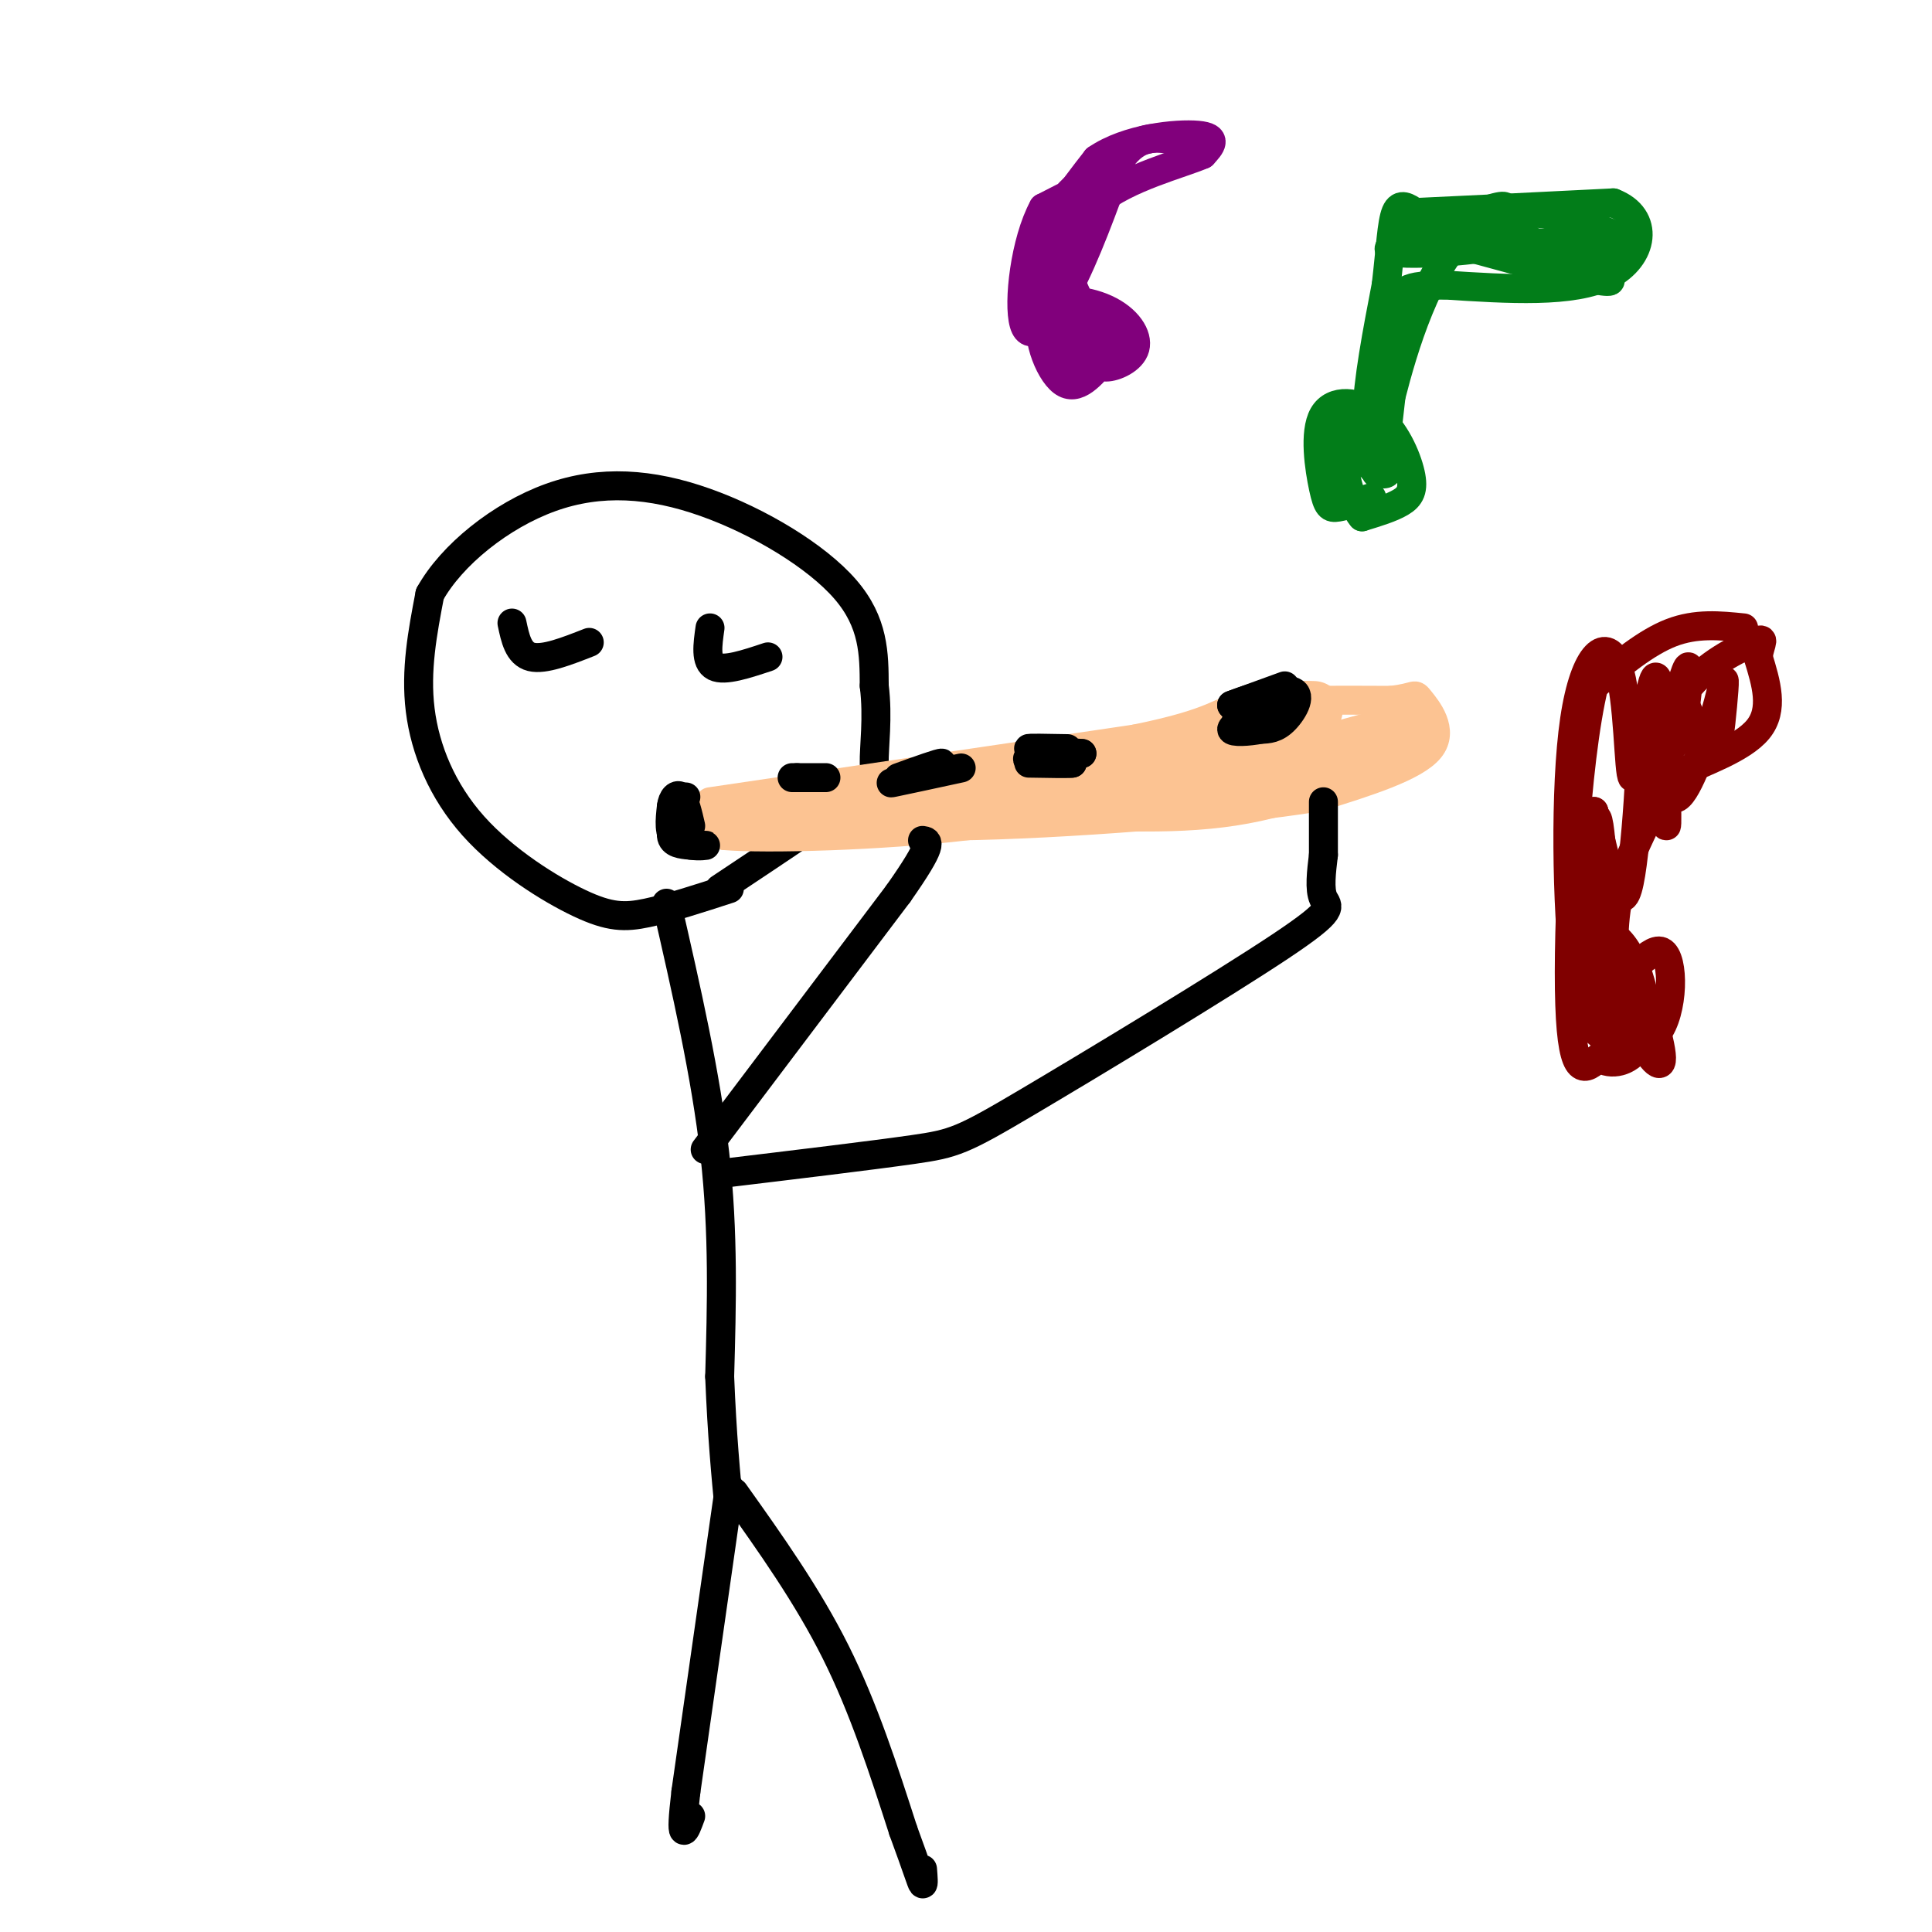 <svg viewBox='0 0 400 400' version='1.1' xmlns='http://www.w3.org/2000/svg' xmlns:xlink='http://www.w3.org/1999/xlink'><g fill='none' stroke='#000000' stroke-width='6' stroke-linecap='round' stroke-linejoin='round'><path d='M151,184c-6.175,2.008 -12.351,4.016 -17,5c-4.649,0.984 -7.772,0.944 -14,-2c-6.228,-2.944 -15.561,-8.793 -22,-16c-6.439,-7.207 -9.982,-15.774 -11,-24c-1.018,-8.226 0.491,-16.113 2,-24'/><path d='M89,123c4.475,-8.080 14.663,-16.279 25,-20c10.337,-3.721 20.821,-2.963 32,1c11.179,3.963 23.051,11.132 29,18c5.949,6.868 5.974,13.434 6,20'/><path d='M181,142c0.833,6.524 -0.083,12.833 0,16c0.083,3.167 1.167,3.190 -4,7c-5.167,3.810 -16.583,11.405 -28,19'/></g>
<g fill='none' stroke='#FCC392' stroke-width='6' stroke-linecap='round' stroke-linejoin='round'><path d='M147,166c0.000,0.000 88.000,-13.000 88,-13'/><path d='M235,153c17.467,-3.533 17.133,-5.867 23,-7c5.867,-1.133 17.933,-1.067 30,-1'/><path d='M288,145c5.607,-0.631 4.625,-1.708 6,0c1.375,1.708 5.107,6.202 2,10c-3.107,3.798 -13.054,6.899 -23,10'/><path d='M273,165c-18.600,3.067 -53.600,5.733 -75,6c-21.400,0.267 -29.200,-1.867 -37,-4'/><path d='M161,167c-9.622,-0.622 -15.178,-0.178 -16,0c-0.822,0.178 3.089,0.089 7,0'/><path d='M152,167c1.978,0.000 3.422,0.000 3,1c-0.422,1.000 -2.711,3.000 -5,5'/><path d='M150,173c8.556,0.733 32.444,0.067 50,-2c17.556,-2.067 28.778,-5.533 40,-9'/><path d='M240,162c14.833,-3.667 31.917,-8.333 49,-13'/><path d='M289,149c5.500,-0.833 -5.250,3.583 -16,8'/><path d='M273,157c-4.667,2.000 -8.333,3.000 -12,4'/></g>
<g fill='none' stroke='#FCC392' stroke-width='12' stroke-linecap='round' stroke-linejoin='round'><path d='M290,153c-11.000,5.000 -22.000,10.000 -35,12c-13.000,2.000 -28.000,1.000 -43,0'/><path d='M212,165c-17.667,0.667 -40.333,2.333 -63,4'/><path d='M149,169c5.311,-0.889 50.089,-5.111 75,-9c24.911,-3.889 29.956,-7.444 35,-11'/><path d='M259,149c8.000,-2.167 10.500,-2.083 13,-2'/></g>
<g fill='none' stroke='#000000' stroke-width='6' stroke-linecap='round' stroke-linejoin='round'><path d='M266,142c0.000,0.000 -11.000,4.000 -11,4'/><path d='M255,146c1.012,-0.393 9.042,-3.375 12,-3c2.958,0.375 0.845,4.107 -1,6c-1.845,1.893 -3.423,1.946 -5,2'/><path d='M261,151c-2.422,0.489 -5.978,0.711 -6,0c-0.022,-0.711 3.489,-2.356 7,-4'/><path d='M262,147c0.167,-0.333 -2.917,0.833 -6,2'/><path d='M221,155c-4.250,-0.083 -8.500,-0.167 -8,0c0.500,0.167 5.750,0.583 11,1'/><path d='M224,156c-1.133,0.333 -9.467,0.667 -11,1c-1.533,0.333 3.733,0.667 9,1'/><path d='M222,158c0.000,0.167 -4.500,0.083 -9,0'/><path d='M199,159c-6.167,1.333 -12.333,2.667 -14,3c-1.667,0.333 1.167,-0.333 4,-1'/><path d='M189,161c2.356,-0.956 6.244,-2.844 6,-3c-0.244,-0.156 -4.622,1.422 -9,3'/><path d='M164,161c0.000,0.000 1.000,0.000 1,0'/><path d='M165,161c1.167,0.000 3.583,0.000 6,0'/><path d='M138,187c4.083,17.833 8.167,35.667 10,52c1.833,16.333 1.417,31.167 1,46'/><path d='M149,285c0.500,12.333 1.250,20.167 2,28'/><path d='M149,243c15.692,-1.885 31.384,-3.770 40,-5c8.616,-1.230 10.155,-1.804 24,-10c13.845,-8.196 39.997,-24.014 52,-32c12.003,-7.986 9.858,-8.139 9,-10c-0.858,-1.861 -0.429,-5.431 0,-9'/><path d='M274,177c0.000,-3.333 0.000,-7.167 0,-11'/><path d='M146,238c0.000,0.000 40.000,-53.000 40,-53'/><path d='M186,185c7.500,-10.667 6.250,-10.833 5,-11'/><path d='M106,129c0.667,3.167 1.333,6.333 4,7c2.667,0.667 7.333,-1.167 12,-3'/><path d='M147,130c-0.500,3.500 -1.000,7.000 1,8c2.000,1.000 6.500,-0.500 11,-2'/><path d='M142,165c-1.583,3.167 -3.167,6.333 -3,8c0.167,1.667 2.083,1.833 4,2'/><path d='M143,175c1.643,0.286 3.750,0.000 3,0c-0.750,0.000 -4.357,0.286 -6,-1c-1.643,-1.286 -1.321,-4.143 -1,-7'/><path d='M139,167c0.200,-1.800 1.200,-2.800 2,-2c0.800,0.800 1.400,3.400 2,6'/><path d='M152,309c7.583,10.667 15.167,21.333 21,33c5.833,11.667 9.917,24.333 14,37'/><path d='M187,379c3.067,8.333 3.733,10.667 4,11c0.267,0.333 0.133,-1.333 0,-3'/><path d='M151,308c0.000,0.000 -9.000,63.000 -9,63'/><path d='M142,371c-1.333,11.333 -0.167,8.167 1,5'/></g>
<g fill='none' stroke='#027D19' stroke-width='6' stroke-linecap='round' stroke-linejoin='round'><path d='M284,103c-2.693,0.866 -5.386,1.732 -7,2c-1.614,0.268 -2.151,-0.063 -3,-4c-0.849,-3.937 -2.012,-11.480 0,-15c2.012,-3.520 7.199,-3.016 11,0c3.801,3.016 6.216,8.543 7,12c0.784,3.457 -0.062,4.845 -2,6c-1.938,1.155 -4.969,2.078 -8,3'/><path d='M282,107c-2.387,-2.654 -4.355,-10.789 -4,-15c0.355,-4.211 3.035,-4.499 5,-4c1.965,0.499 3.217,1.786 4,4c0.783,2.214 1.096,5.356 0,6c-1.096,0.644 -3.603,-1.211 -4,-3c-0.397,-1.789 1.315,-3.511 2,-3c0.685,0.511 0.342,3.256 0,6'/><path d='M285,98c-0.622,-0.533 -2.178,-4.867 -2,-12c0.178,-7.133 2.089,-17.067 4,-27'/><path d='M287,59c0.889,-7.533 1.111,-12.867 2,-15c0.889,-2.133 2.444,-1.067 4,0'/><path d='M293,44c7.500,-0.333 24.250,-1.167 41,-2'/><path d='M334,42c7.667,2.933 6.333,11.267 -1,15c-7.333,3.733 -20.667,2.867 -34,2'/><path d='M299,59c-7.607,0.298 -9.625,0.042 -11,8c-1.375,7.958 -2.107,24.131 -2,28c0.107,3.869 1.054,-4.565 2,-13'/><path d='M288,82c2.452,-9.607 7.583,-27.125 16,-34c8.417,-6.875 20.119,-3.107 26,-1c5.881,2.107 5.940,2.554 6,3'/><path d='M336,50c-0.126,1.356 -3.443,3.244 -8,3c-4.557,-0.244 -10.356,-2.622 -9,-2c1.356,0.622 9.865,4.244 13,6c3.135,1.756 0.896,1.644 -6,0c-6.896,-1.644 -18.448,-4.822 -30,-8'/><path d='M296,49c0.997,-1.257 18.491,-0.400 17,1c-1.491,1.400 -21.967,3.344 -25,2c-3.033,-1.344 11.376,-5.977 18,-8c6.624,-2.023 5.464,-1.435 6,0c0.536,1.435 2.768,3.718 5,6'/><path d='M317,50c2.667,0.833 6.833,-0.083 11,-1'/></g>
<g fill='none' stroke='#800000' stroke-width='6' stroke-linecap='round' stroke-linejoin='round'><path d='M361,130c-4.917,-0.500 -9.833,-1.000 -15,1c-5.167,2.000 -10.583,6.500 -16,11'/><path d='M330,142c-3.867,15.889 -5.533,50.111 -5,66c0.533,15.889 3.267,13.444 6,11'/><path d='M331,219c2.632,1.786 6.214,0.752 8,-2c1.786,-2.752 1.778,-7.222 1,-10c-0.778,-2.778 -2.325,-3.863 -4,-4c-1.675,-0.137 -3.479,0.675 -4,3c-0.521,2.325 0.239,6.162 1,10'/><path d='M333,216c-1.167,-1.595 -4.583,-10.583 -5,-12c-0.417,-1.417 2.167,4.738 4,5c1.833,0.262 2.917,-5.369 4,-11'/><path d='M336,198c1.231,0.002 2.309,5.506 2,8c-0.309,2.494 -2.006,1.979 -3,-2c-0.994,-3.979 -1.284,-11.423 0,-18c1.284,-6.577 4.142,-12.289 7,-18'/><path d='M342,168c1.488,-4.238 1.708,-5.833 6,-8c4.292,-2.167 12.655,-4.905 16,-9c3.345,-4.095 1.673,-9.548 0,-15'/><path d='M364,136c0.521,-3.338 1.822,-4.182 -1,-3c-2.822,1.182 -9.767,4.389 -14,10c-4.233,5.611 -5.755,13.626 -5,12c0.755,-1.626 3.787,-12.893 5,-16c1.213,-3.107 0.606,1.947 0,7'/><path d='M349,146c0.476,1.615 1.666,2.151 0,5c-1.666,2.849 -6.189,8.011 -8,5c-1.811,-3.011 -0.911,-14.195 -1,-8c-0.089,6.195 -1.168,29.770 -3,36c-1.832,6.230 -4.416,-4.885 -7,-16'/><path d='M330,168c-1.905,10.571 -3.167,45.000 -3,45c0.167,-0.000 1.762,-34.429 3,-42c1.238,-7.571 2.119,11.714 3,31'/><path d='M333,202c2.802,2.646 8.306,-6.238 11,-5c2.694,1.238 2.578,12.600 -1,17c-3.578,4.400 -10.617,1.838 -13,-1c-2.383,-2.838 -0.109,-5.954 2,-8c2.109,-2.046 4.055,-3.023 6,-4'/><path d='M338,201c2.552,3.603 5.933,14.611 6,18c0.067,3.389 -3.181,-0.841 -6,-7c-2.819,-6.159 -5.210,-14.246 -5,-17c0.210,-2.754 3.020,-0.174 5,4c1.980,4.174 3.129,9.944 3,13c-0.129,3.056 -1.535,3.400 -3,4c-1.465,0.600 -2.990,1.457 -5,-1c-2.010,-2.457 -4.505,-8.229 -7,-14'/><path d='M326,201c-1.596,-12.816 -2.085,-37.857 0,-52c2.085,-14.143 6.744,-17.389 9,-11c2.256,6.389 2.107,22.412 3,23c0.893,0.588 2.826,-14.261 4,-19c1.174,-4.739 1.587,0.630 2,6'/><path d='M344,148c0.679,7.464 1.378,23.124 1,23c-0.378,-0.124 -1.833,-16.033 -2,-18c-0.167,-1.967 0.952,10.010 3,12c2.048,1.990 5.024,-6.005 8,-14'/><path d='M354,151c1.976,-5.155 2.917,-11.042 3,-10c0.083,1.042 -0.690,9.012 -1,11c-0.310,1.988 -0.155,-2.006 0,-6'/></g>
<g fill='none' stroke='#81007C' stroke-width='6' stroke-linecap='round' stroke-linejoin='round'><path d='M229,74c-3.017,3.613 -6.034,7.226 -9,5c-2.966,-2.226 -5.880,-10.293 -4,-14c1.880,-3.707 8.556,-3.056 13,-1c4.444,2.056 6.658,5.515 6,8c-0.658,2.485 -4.188,3.996 -6,4c-1.812,0.004 -1.906,-1.498 -2,-3'/><path d='M227,73c-1.078,-0.949 -2.774,-1.821 -1,-3c1.774,-1.179 7.016,-2.663 6,-1c-1.016,1.663 -8.290,6.475 -11,7c-2.710,0.525 -0.855,-3.238 1,-7'/><path d='M222,69c-1.667,-3.756 -6.333,-9.644 -6,-16c0.333,-6.356 5.667,-13.178 11,-20'/><path d='M227,33c6.333,-4.400 16.667,-5.400 21,-5c4.333,0.400 2.667,2.200 1,4'/><path d='M249,32c-4.333,1.911 -15.667,4.689 -22,10c-6.333,5.311 -7.667,13.156 -9,21'/><path d='M218,63c-1.685,5.048 -1.396,7.168 0,8c1.396,0.832 3.900,0.378 6,1c2.100,0.622 3.796,2.321 2,-3c-1.796,-5.321 -7.085,-17.663 -9,-19c-1.915,-1.337 -0.458,8.332 1,18'/><path d='M218,68c-0.869,-1.655 -3.542,-14.792 0,-23c3.542,-8.208 13.298,-11.488 14,-11c0.702,0.488 -7.649,4.744 -16,9'/><path d='M216,43c-3.786,6.917 -5.250,19.708 -4,24c1.250,4.292 5.214,0.083 9,-7c3.786,-7.083 7.393,-17.042 11,-27'/><path d='M232,33c3.667,-5.167 7.333,-4.583 11,-4'/></g>
</svg>